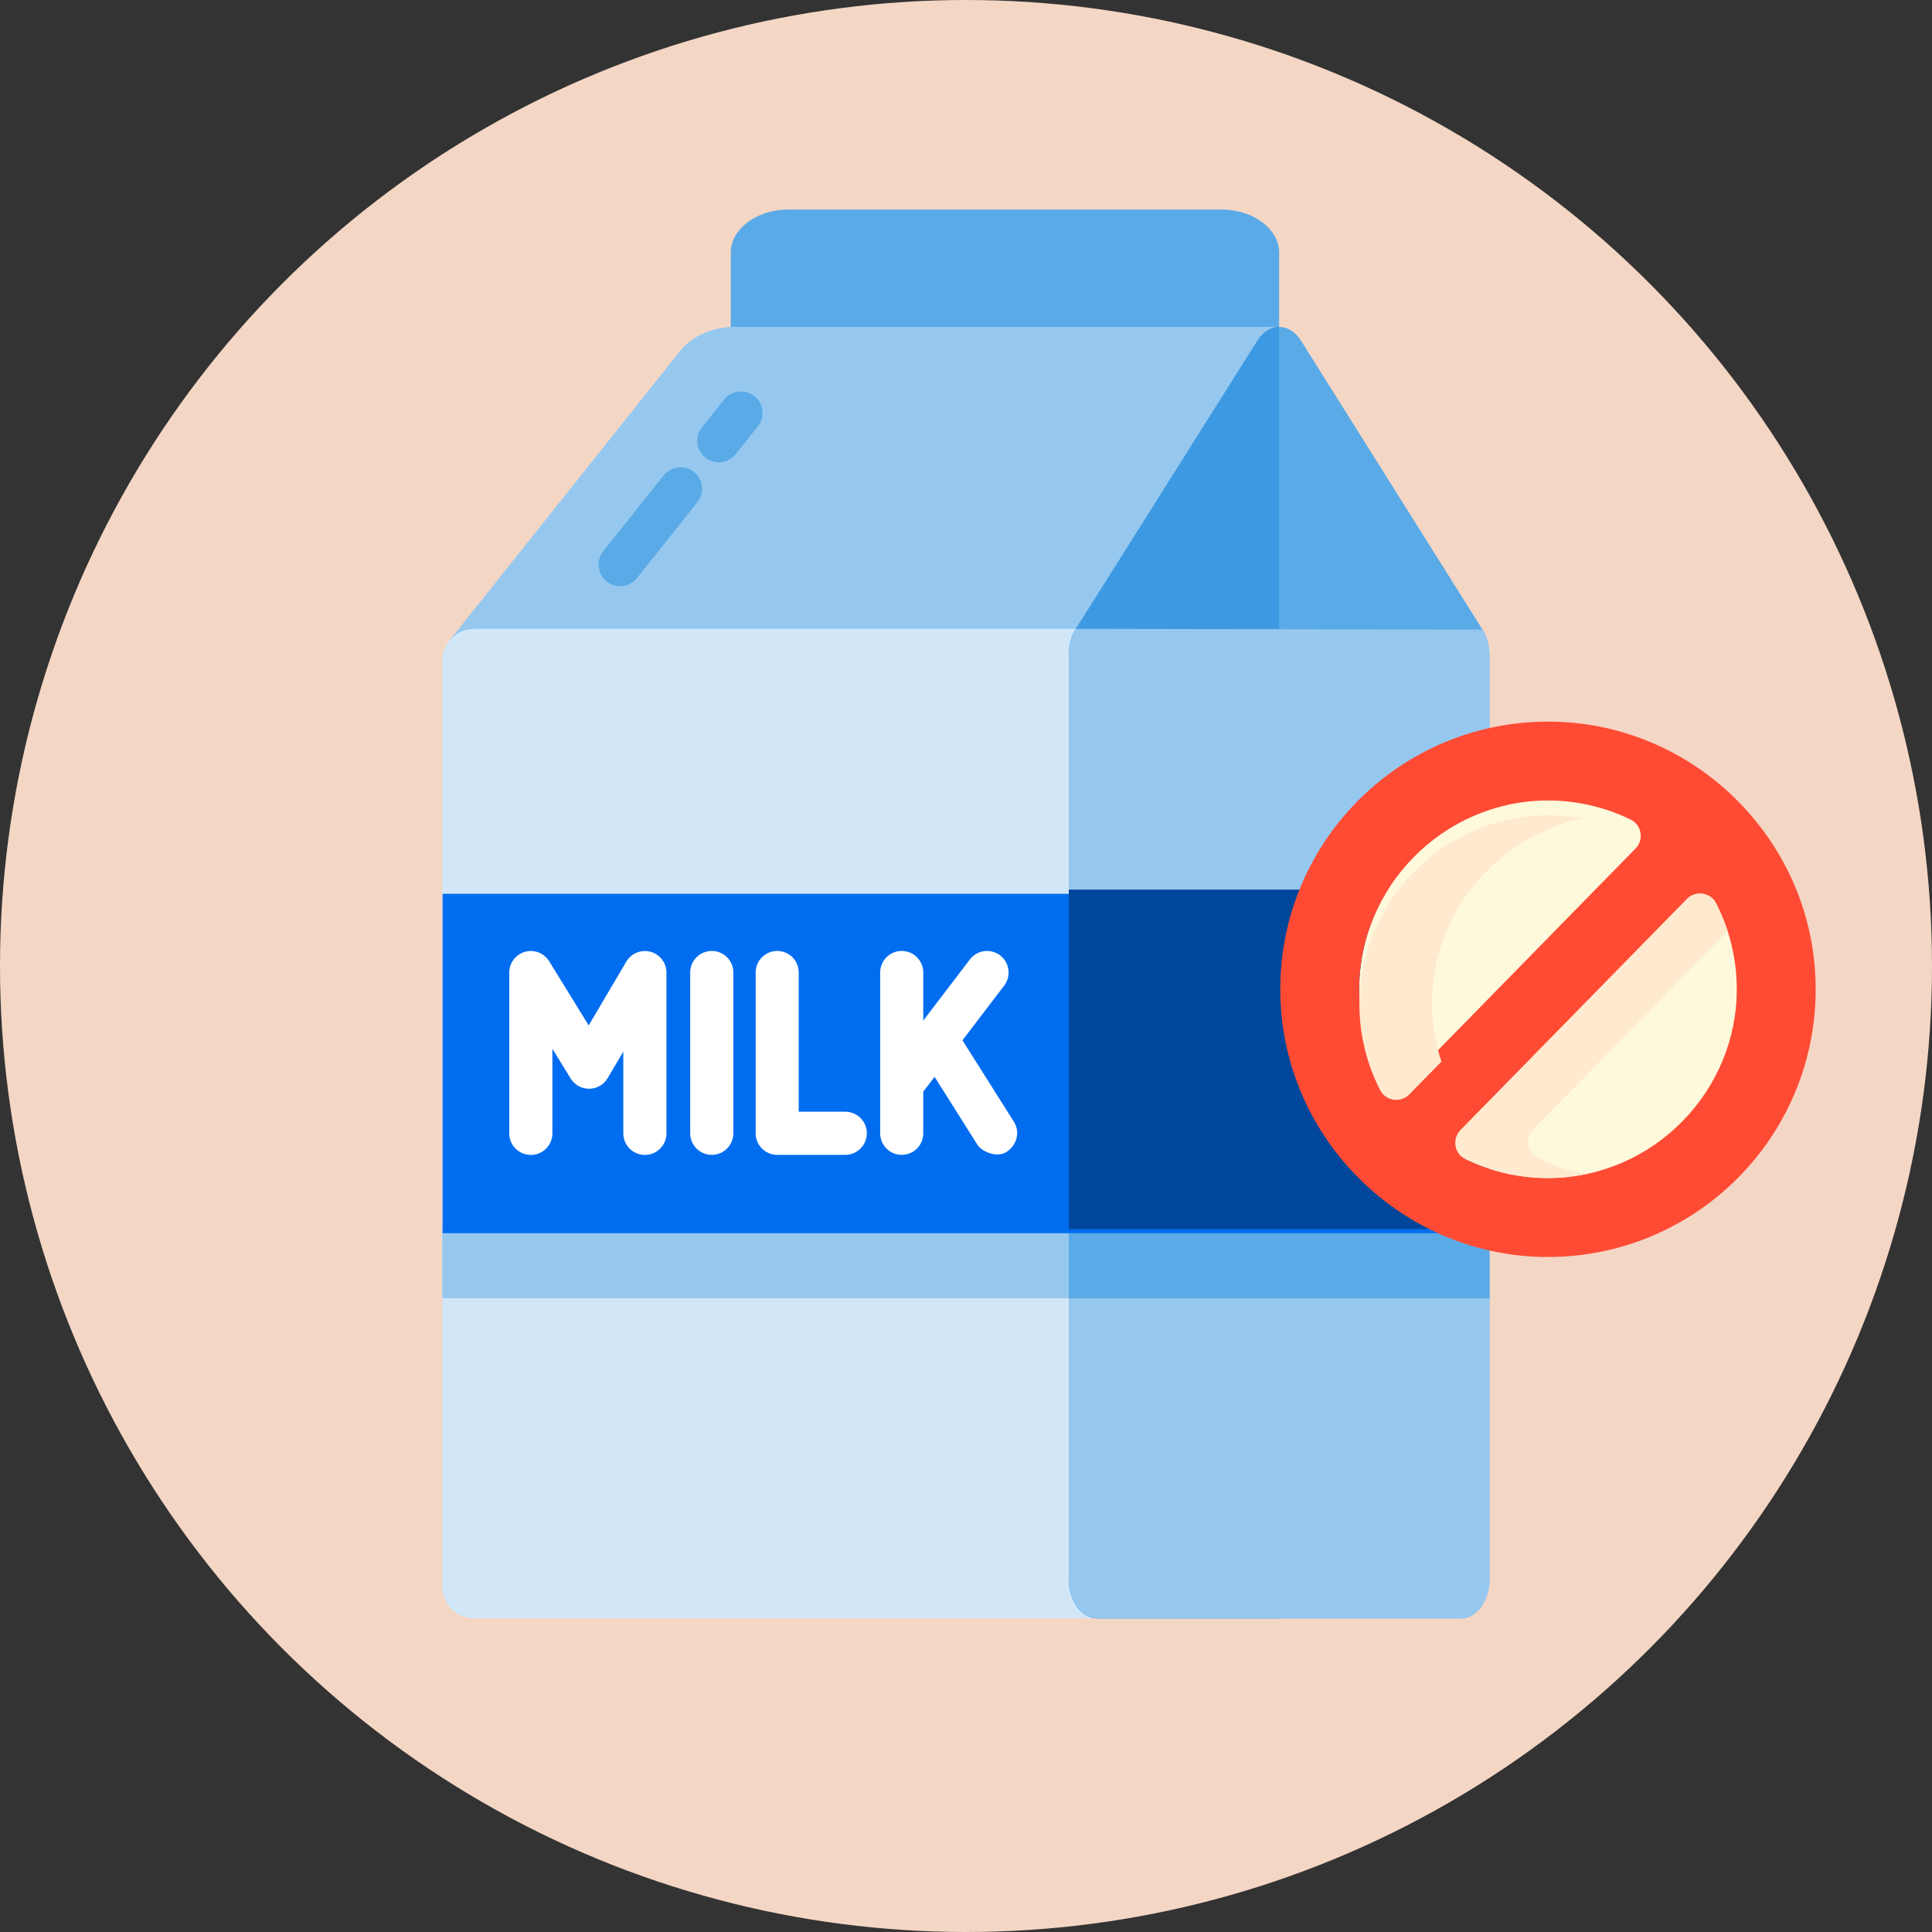 <svg width="24" height="24" viewBox="0 0 24 24" fill="none" xmlns="http://www.w3.org/2000/svg">
<rect x="0" y="0" width="24" height="24" fill="#333333" stroke="none"/>
<circle cx="12" cy="12" r="12" fill="#F4D6C5"/>
<path d="M15.175 2.603H9.793C9.4 2.603 9.078 2.844 9.078 3.14V4.223C9.078 4.519 9.4 4.76 9.793 4.76H15.175C15.568 4.76 15.89 4.519 15.89 4.223V3.14C15.89 2.844 15.568 2.603 15.175 2.603Z" fill="#5AAAE7"/>
<path d="M9.125 4.06C9.125 4.06 8.694 4.046 8.446 4.363L5.578 7.963L11.094 9.294L15.425 8.642L15.889 4.06L9.125 4.06Z" fill="#96C8EF"/>
<path d="M8.93 5.743C8.871 5.743 8.812 5.724 8.763 5.685C8.647 5.592 8.628 5.424 8.72 5.308L8.995 4.963C9.088 4.848 9.256 4.829 9.372 4.921C9.487 5.013 9.506 5.181 9.414 5.297L9.139 5.642C9.087 5.708 9.009 5.743 8.93 5.743Z" fill="#5AAAE7"/>
<path d="M7.703 7.282C7.645 7.282 7.586 7.263 7.536 7.224C7.421 7.132 7.402 6.963 7.494 6.847L8.244 5.906C8.336 5.79 8.505 5.771 8.621 5.863C8.736 5.955 8.755 6.124 8.663 6.239L7.913 7.181C7.86 7.248 7.782 7.282 7.703 7.282Z" fill="#5AAAE7"/>
<path d="M5.887 7.812H14.544C14.76 7.812 14.937 7.989 14.937 8.205V19.71C14.937 19.927 14.76 20.103 14.544 20.103H5.887C5.671 20.103 5.494 19.927 5.494 19.71V8.205C5.494 7.989 5.671 7.812 5.887 7.812Z" fill="#D1E7F8"/>
<path d="M18.502 15.268H5.494V16.127H18.502V15.268Z" fill="#96C8EF"/>
<path d="M18.417 7.822L16.16 4.23C16.092 4.122 15.994 4.061 15.891 4.061C15.89 4.061 15.89 4.061 15.89 4.061C15.787 4.061 15.689 4.122 15.622 4.229L13.364 7.813C13.308 7.902 13.277 8.015 13.277 8.133V19.616C13.277 19.886 13.437 20.105 13.633 20.105H18.148C18.344 20.105 18.503 19.886 18.503 19.616V8.141C18.503 8.024 18.473 7.911 18.417 7.822Z" fill="#5AAAE7"/>
<path d="M15.89 4.061C15.787 4.061 15.689 4.122 15.622 4.229L13.364 7.813C13.308 7.902 13.277 8.015 13.277 8.133V19.616C13.277 19.886 13.437 20.105 13.633 20.105H15.89V4.061Z" fill="#3D9AE2"/>
<path d="M13.364 7.812C13.308 7.901 13.277 8.014 13.277 8.132V19.615C13.277 19.885 13.437 20.103 13.633 20.103H18.148C18.344 20.103 18.503 19.885 18.503 19.615V8.14C18.503 8.023 18.473 7.91 18.417 7.821L13.364 7.812Z" fill="#96C8EF"/>
<path d="M18.503 15.268H13.277V16.127H18.503V15.268Z" fill="#5AAAE7"/>
<path d="M18.506 11.103H5.498V15.319H18.506V11.103Z" fill="#006DF0"/>
<path d="M18.503 11.051H13.277V15.268H18.503V11.051Z" fill="#00479B"/>
<path d="M8.011 14.347C7.863 14.347 7.743 14.227 7.743 14.079V13.063L7.548 13.393C7.501 13.474 7.414 13.524 7.32 13.525C7.319 13.525 7.318 13.525 7.318 13.525C7.225 13.525 7.138 13.477 7.089 13.398L6.862 13.028V14.079C6.862 14.227 6.742 14.347 6.594 14.347C6.446 14.347 6.326 14.227 6.326 14.079V12.082C6.326 11.962 6.406 11.857 6.521 11.824C6.636 11.791 6.759 11.839 6.822 11.941L7.313 12.738L7.78 11.946C7.841 11.842 7.965 11.792 8.081 11.823C8.198 11.855 8.279 11.961 8.279 12.082V14.079C8.279 14.226 8.159 14.347 8.011 14.347Z" fill="white"/>
<path d="M8.842 14.346C8.694 14.346 8.574 14.226 8.574 14.078V12.081C8.574 11.933 8.694 11.813 8.842 11.813C8.99 11.813 9.11 11.933 9.11 12.081V14.078C9.11 14.226 8.99 14.346 8.842 14.346Z" fill="white"/>
<path d="M10.5 14.346H9.655C9.507 14.346 9.387 14.226 9.387 14.078V12.081C9.387 11.933 9.507 11.813 9.655 11.813C9.803 11.813 9.922 11.933 9.922 12.081V13.81H10.5C10.648 13.81 10.768 13.93 10.768 14.078C10.768 14.226 10.648 14.346 10.5 14.346Z" fill="white"/>
<path d="M12.595 13.935L11.956 12.923L12.474 12.244C12.564 12.126 12.541 11.958 12.424 11.868C12.306 11.779 12.138 11.801 12.048 11.919L11.469 12.678V12.081C11.469 11.933 11.35 11.813 11.201 11.813C11.053 11.813 10.934 11.933 10.934 12.081V14.078C10.934 14.226 11.053 14.346 11.201 14.346C11.35 14.346 11.469 14.226 11.469 14.078V13.561L11.61 13.377L12.142 14.221C12.193 14.302 12.383 14.393 12.511 14.305C12.633 14.22 12.674 14.06 12.595 13.935Z" fill="white"/>
<path d="M19.206 9.944C17.913 9.957 16.872 11.02 16.885 12.313C16.898 13.606 17.961 14.648 19.254 14.634C20.547 14.621 21.589 13.558 21.576 12.265C21.562 10.972 20.499 9.931 19.206 9.944V9.944Z" fill="#FFF9DC"/>
<path d="M19.304 8.965C17.381 8.923 15.826 10.511 15.907 12.432C15.981 14.173 17.413 15.576 19.155 15.614C21.078 15.655 22.633 14.068 22.552 12.146C22.478 10.406 21.046 9.002 19.304 8.965V8.965ZM19.197 9.944C19.576 9.939 19.937 10.025 20.257 10.181C20.394 10.248 20.424 10.432 20.317 10.541L17.505 13.412C17.397 13.521 17.213 13.496 17.143 13.36C16.98 13.043 16.887 12.685 16.884 12.305C16.876 11.026 17.918 9.962 19.197 9.944ZM19.264 14.634C18.884 14.64 18.524 14.555 18.205 14.399C18.067 14.331 18.037 14.147 18.144 14.038L20.956 11.168C21.063 11.059 21.247 11.085 21.317 11.221C21.48 11.537 21.573 11.895 21.575 12.275C21.583 13.553 20.542 14.616 19.264 14.634V14.634Z" fill="#FF4B34"/>
<path d="M20.956 11.168L18.145 14.038C18.038 14.148 18.067 14.331 18.205 14.399C18.525 14.554 18.885 14.64 19.264 14.634C19.415 14.632 19.562 14.615 19.705 14.585C19.495 14.546 19.295 14.48 19.109 14.389C18.971 14.322 18.941 14.138 19.049 14.029L21.461 11.566C21.422 11.447 21.374 11.331 21.318 11.221C21.248 11.085 21.063 11.059 20.956 11.168V11.168Z" fill="#FFEACF"/>
<path d="M16.887 12.488C16.889 12.868 16.983 13.226 17.145 13.543C17.216 13.679 17.4 13.704 17.507 13.595L17.906 13.188C17.833 12.964 17.792 12.726 17.791 12.479C17.783 11.351 18.593 10.391 19.661 10.167C19.511 10.139 19.357 10.125 19.199 10.127C17.92 10.145 16.878 11.209 16.887 12.488Z" fill="#FFEACF"/>
</svg>
